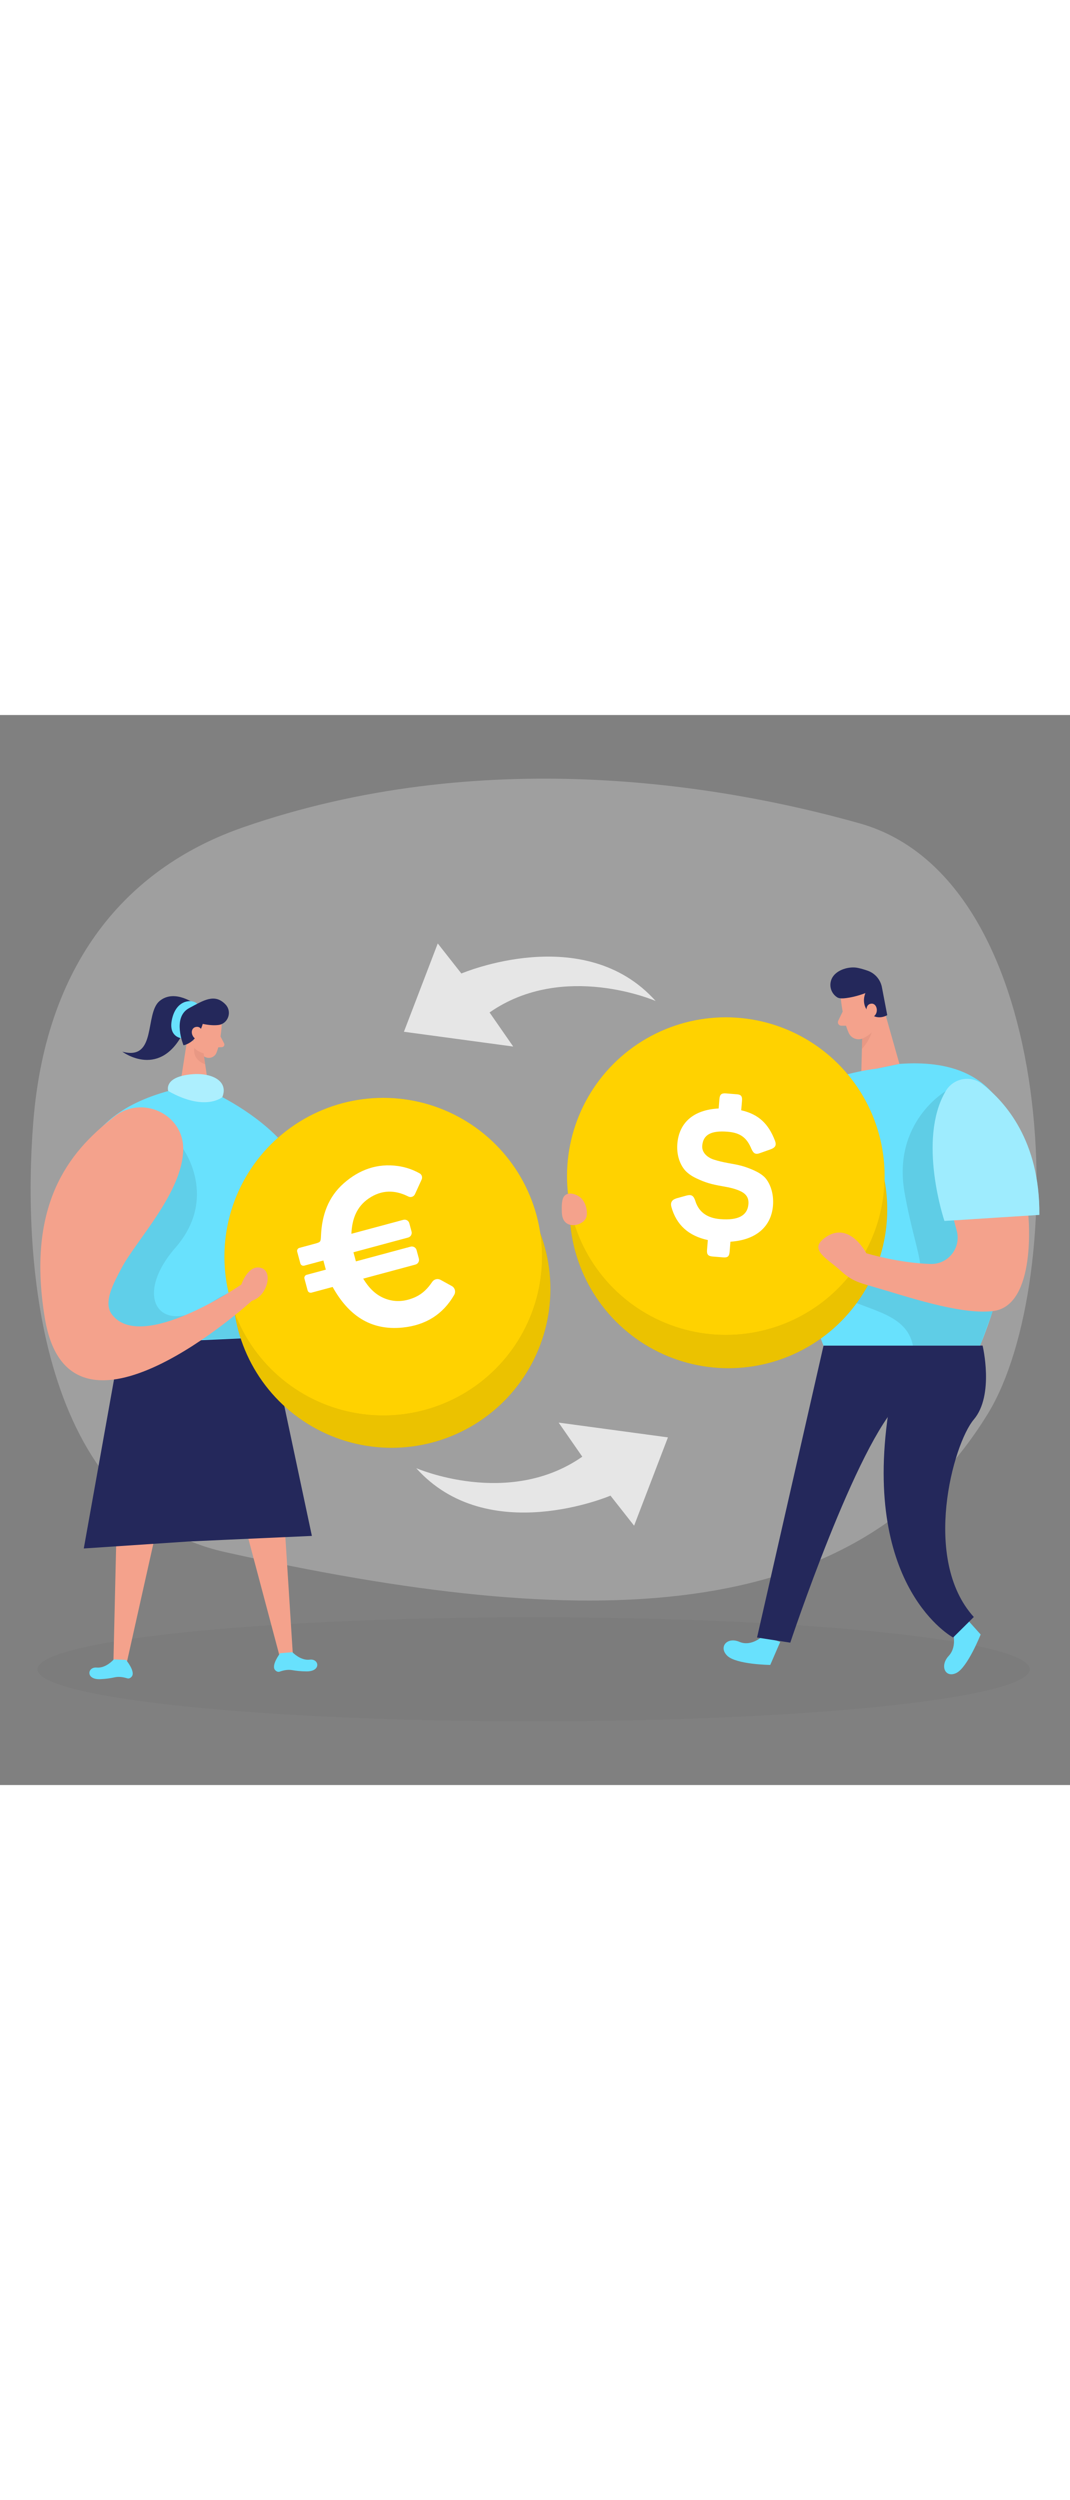 <svg id="_0565_currency" xmlns="http://www.w3.org/2000/svg" viewBox="0 0 500 500" data-imageid="currencies-81" imageName="Currencies" class="illustrations_image" style="width: 214px;"><rect x="0" y="0" width="500" height="500" fill="#808080" stroke="none"/><defs><style>.cls-1_currencies-81,.cls-2_currencies-81,.cls-3_currencies-81{fill:#fff;}.cls-4_currencies-81{fill:#f4a28c;}.cls-5_currencies-81,.cls-6_currencies-81{fill:#e6e6e6;}.cls-7_currencies-81{opacity:.03;}.cls-7_currencies-81,.cls-8_currencies-81{fill:none;}.cls-6_currencies-81{opacity:.3;}.cls-8_currencies-81,.cls-9_currencies-81{opacity:.08;}.cls-10_currencies-81{opacity:.09;}.cls-10_currencies-81,.cls-9_currencies-81,.cls-11_currencies-81{fill:#000001;}.cls-12_currencies-81{fill:#ce8172;opacity:.31;}.cls-2_currencies-81{opacity:.46;}.cls-13_currencies-81{fill:#24285b;}.cls-3_currencies-81{opacity:.36;}.cls-14_currencies-81{fill:#ffd200;}.cls-15_currencies-81{fill:#68e1fd;}</style></defs><g id="bg_currencies-81"><path class="cls-6_currencies-81" d="m113.67,52.46C62.21,70.3,21.7,112.44,15.54,190.29c-5.19,65.6,2.84,181.51,89.65,200.86,168.92,37.66,294.65,36.06,356.43-64.67,38.17-62.24,34.77-249.16-59.93-275.86-66.99-18.88-177.73-36.39-288.01,1.83Z"/></g><g id="sd_currencies-81" class="cls-7_currencies-81"><ellipse class="cls-11_currencies-81" cx="249.36" cy="445.93" rx="231.83" ry="24.33"/></g><g id="dollar_currencies-81"><path class="cls-15_currencies-81 targetColor" d="m356.46,430.34s-5.27,5.19-10.96,2.74c-5.7-2.45-9.86,2.4-5.66,6.51,4.2,4.11,20.09,4.29,20.09,4.29l4.66-10.77-8.13-2.76Z" style="fill: rgb(104, 225, 253);"/><path class="cls-15_currencies-81 targetColor" d="m445.04,427.93s2.58,7.09-1.72,11.73c-4.3,4.63-1.61,10.52,3.59,7.97,5.2-2.55,11.34-17.98,11.34-17.98l-7.72-8.61-5.49,6.89Z" style="fill: rgb(104, 225, 253);"/><path class="cls-13_currencies-81" d="m459.16,294.66s5.56,23.15-4.11,34.53c-9.67,11.39-24.47,65.32,0,92.29l-9.67,9.59s-42.37-22.77-30.29-104.88l-30.25-31.54h74.33Z"/><path class="cls-13_currencies-81" d="m384.83,294.66l-31.07,136.41,15.53,2.4s31.07-93.49,51.58-112.67l-36.05-26.14Z"/><path class="cls-15_currencies-81 targetColor" d="m377.61,174.72s-32.4,13.81-27.44,64.41l31.65-2.71-4.21-61.69Z" style="fill: rgb(104, 225, 253);"/><path class="cls-3_currencies-81" d="m377.61,174.72s-32.4,13.81-27.44,64.41l31.65-2.71-4.21-61.69Z"/><polygon class="cls-4_currencies-81" points="411.32 131.37 420.3 163.04 402.49 166.74 403.11 142.21 411.32 131.37"/><path class="cls-12_currencies-81" d="m402.75,147.58s3.25-1.07,5.42-4.18c0,0,.46,6.01-5.41,12.69l-.02-8.52Z"/><path class="cls-15_currencies-81 targetColor" d="m420.3,163.04l-10.56,2.19s-48.32,5.21-50.28,32.48c-1.96,27.27,25.33,96.95,25.33,96.95h73.2s58.65-138.83-37.7-131.62Z" style="fill: rgb(104, 225, 253);"/><path class="cls-4_currencies-81" d="m392.88,132.3s.89,10.01,3.72,16.26c1.14,2.54,4.18,3.68,6.7,2.5,3.13-1.47,6.94-4.36,7.11-9.78l1.42-9.16s.69-5.77-5.6-8.79c-6.29-3.02-14.2,2.9-13.35,8.97Z"/><path class="cls-10_currencies-81" d="m441.93,175.75s-25.04,14.54-19.23,47.45c5.81,32.91,15.48,44.23-5.18,39.63-20.65-4.6-29.14-14.96-29.14-14.96,0,0-14.86,12.13,0,21.33,14.86,9.2,35.03,9.18,38.21,25.46h31.41s2.54-7.14,5.91-16.12c3.37-8.99-21.99-102.79-21.99-102.79Z"/><path class="cls-13_currencies-81" d="m395.41,132.27c1.74-.22,4.91-.79,8.99-2.32,0,0-2.33,4.86,1.61,9.05,3.93,4.19,8.59,1.24,8.59,1.24l-2.42-12.67c-.59-3.72-3.15-6.83-6.7-8.08-1.45-.51-3.04-.99-4.61-1.32-3.98-.83-9.61.76-11.81,4.31-.95,1.53-1.26,3.43-.86,5.18s1.52,3.33,3.04,4.28c1.07.68,2.98.48,4.17.33Z"/><path class="cls-4_currencies-81" d="m404.89,138.9s-.6-3.82,2.31-4.03c2.91-.21,3.82,5.3.02,6.5l-2.33-2.47Z"/><circle class="cls-9_currencies-81" cx="340.38" cy="231.02" r="74.21"/><circle class="cls-14_currencies-81" cx="340.38" cy="231.02" r="74.21"/><g class="cls-8_currencies-81"><circle class="cls-11_currencies-81" cx="339.16" cy="215.46" r="74.21"/></g><circle class="cls-9_currencies-81" cx="340.38" cy="231.02" r="74.21"/><circle class="cls-14_currencies-81" cx="339.16" cy="215.46" r="74.21"/><path class="cls-1_currencies-81" d="m344.23,177.2c2.09.17,2.67.95,2.5,3.04l-.37,4.46c8.27,1.87,12.75,6.45,15.7,14.02.91,2.27.36,3.42-2.19,4.31l-4.62,1.64c-2.17.83-3.14.29-4.14-1.99-2.07-4.93-4.88-7.45-11.07-7.96-7.73-.63-11.46,1.35-11.89,6.53-.28,3.37,2.64,5.71,5.78,6.61,1.52.49,3.67,1.03,6.47,1.54,5.06.87,7.57,1.45,11.9,3.36,2.21,1.01,3.86,2.06,5.13,3.35,2.35,2.57,4.25,7.31,3.78,13.13-.81,9.91-8.01,16.1-19.88,16.87l-.39,4.73c-.17,2.09-.87,2.77-2.96,2.6l-5-.41c-2.09-.17-2.76-.96-2.59-3.05l.38-4.64c-9-1.93-14.71-7.07-17.04-15.5-.56-2.06.28-3.37,2.44-4.01l4.59-1.27c2.34-.63,3.3,0,4.11,2.35,1.58,5.26,5.47,8.14,11.65,8.65,8.37.69,12.77-1.61,13.21-6.97.23-2.82-.9-4.65-3.45-5.96-2.56-1.22-4.8-1.77-8.86-2.47-4.97-.87-7.74-1.64-11.97-3.64-2.12-1-3.76-2.14-5.03-3.43-2.53-2.68-4.35-7.22-3.9-12.77.81-9.82,7.53-15.86,19.3-16.46l.37-4.46c.17-2.09.96-2.76,3.05-2.59l5,.41Z"/><path class="cls-4_currencies-81" d="m480.54,233.91s4.13,42.27-16.63,44.63c-15.67,1.78-40.78-7.06-56.13-11.44-6.64-1.89-9.87-2.78-14.97-7.44-6.12-5.59-14.61-9.57-8.01-14.88,11.72-9.44,20.03,6.72,20.03,6.72,0,0,14.99,4.59,30.06,5.01,8.2.23,14.31-7.52,12.2-15.45l-3.88-14.56s27.47-25.77,37.32,7.4Z"/><path class="cls-4_currencies-81" d="m393.77,138.57l-2.08,4.3c-.51,1.06.25,2.3,1.43,2.31l3.91.04-3.26-6.65Z"/><path class="cls-15_currencies-81 targetColor" d="m458.99,172.44c10.72,8.28,27.01,26.58,26.69,61.14l-44.35,2.83s-12.81-37.94.59-60.66c3.56-6.04,11.52-7.59,17.06-3.31Z" style="fill: rgb(104, 225, 253);"/><path class="cls-3_currencies-81" d="m458.99,172.44c10.72,8.28,27.01,26.58,26.69,61.14l-44.35,2.83s-12.81-37.94.59-60.66c3.56-6.04,11.52-7.59,17.06-3.31Z"/><path class="cls-4_currencies-81" d="m271.74,225.93c1.53,1.63,2.31,3.86,2.48,6.09.09,1.21,0,2.49-.64,3.52-.38.62-.94,1.11-1.54,1.53-2.43,1.68-6.13,1.92-8.07-.3-1.11-1.28-1.41-3.06-1.44-4.75-.04-1.99-.24-5.93,1.37-7.47,2.14-2.05,6.17-.39,7.84,1.39Z"/></g><g id="euro_currencies-81"><path class="cls-13_currencies-81" d="m91.49,135.27s-9.76-7.54-16.9-1.65c-7.14,5.89-1.11,28.12-17.44,23.69,0,0,18.14,13.71,29.31-10.53l5.03-11.52Z"/><path class="cls-15_currencies-81 targetColor" d="m84.69,151.01s-6.43-.62-4.18-9.45c2.25-8.83,9.48-8.83,11.65-6.64l-7.47,16.09Z" style="fill: rgb(104, 225, 253);"/><path class="cls-4_currencies-81" d="m103.57,145.43s-.44,7.61-2.44,12.43c-.81,1.95-3.08,2.89-5.03,2.06-2.41-1.04-5.37-3.14-5.63-7.25l-1.3-6.92s-.66-4.36,4.04-6.8c4.7-2.44,10.85,1.87,10.34,6.49Z"/><polygon class="cls-4_currencies-81" points="87.79 149.69 83.94 174.38 97.7 175.54 95.04 157.57 87.79 149.69"/><path class="cls-4_currencies-81" d="m103.04,150.21l1.68,3.21c.41.79-.14,1.75-1.03,1.79l-2.96.12,2.32-5.12Z"/><path class="cls-12_currencies-81" d="m95.12,158.08s-2.87-.74-4.3-2.52c0,0-1.34,5.31,5.06,7.66l-.76-5.15Z"/><path class="cls-4_currencies-81" d="m88.31,149.79s.37-2.91-1.85-3.01-2.77,4.11.14,4.94l1.71-1.93Z"/><path class="cls-13_currencies-81" d="m102.04,144.85c-1.84.23-4.22.13-7.3-.52,0,0-2.13,8.35-8.98,10.01,0,0-5.49-13.05,2.64-17.4,6.81-3.65,11.91-6.95,16.96-1.71,3.23,3.35,1.3,9.04-3.31,9.62Z"/><path class="cls-4_currencies-81" d="m118.2,248.29s2.81,52.6,38.6,54.51c35.79,1.9,53.46-69.5,53.46-69.5,0,0,5.75-7.4-.54-11.88,0,0,3.72-11.28,0-11.64-3.72-.36-7.59,19.38-7.59,19.38,0,0-19.04,37.27-36.15,40.86-17.11,3.59-5.44-53.79-45.47-79.75-40.04-25.96-2.31,58.02-2.31,58.02Z"/><path class="cls-4_currencies-81" d="m94.56,148.79s-.11-3.4-2.84-3.06c-2.74.34-2.96,4.3.32,6.1l2.52-3.03Z"/><path class="cls-15_currencies-81 targetColor" d="m83.94,174.38l13.76,1.15s75.63,32.19,35.52,84.14c-3.36,4.35-5.49,9.53-5.93,15.01l-2.46,30.91-55.6,2.51s-85.49-111.22,14.71-133.72Z" style="fill: rgb(104, 225, 253);"/><polygon class="cls-4_currencies-81" points="131.07 348.26 136.86 439.26 131.05 441.24 108.38 356.03 131.07 348.26"/><path class="cls-9_currencies-81" d="m85.62,202.81s16.62,22.87-3.68,46.15c-20.3,23.28-7.07,42.18,16.53,25.79,23.6-16.39,28.43,3.36,28.43,3.36l-.88,12.58-37.83,1.29-41.89,2.05-16.33-34.29,55.66-56.92Z"/><path class="cls-15_currencies-81 targetColor" d="m136.65,437.93s3.77,4.05,8.12,3.48,5.49,5.55-1.58,5.49c-2.7-.02-4.89-.28-6.57-.58-2-.36-4,.01-5.91.69-.6.21-1.3.13-2.07-.64-2.19-2.18,2.27-7.97,2.27-7.97l5.73-.47Z" style="fill: rgb(104, 225, 253);"/><polygon class="cls-4_currencies-81" points="55.13 351.49 53 442.65 58.88 444.4 78.12 358.34 55.13 351.49"/><path class="cls-15_currencies-81 targetColor" d="m53.15,441.31s-3.6,4.2-7.98,3.8c-4.37-.4-5.27,5.77,1.8,5.42,2.7-.13,4.88-.47,6.54-.85,1.98-.44,3.99-.15,5.93.45.6.19,1.31.08,2.04-.72,2.1-2.27-2.59-7.88-2.59-7.88l-5.75-.24Z" style="fill: rgb(104, 225, 253);"/><polygon class="cls-13_currencies-81" points="126.02 290.69 145.74 383.59 105.24 385.41 88.13 386.19 39.15 389.46 56.26 293.84 126.02 290.69"/><circle class="cls-9_currencies-81" cx="182.99" cy="268.21" r="74.21"/><circle class="cls-14_currencies-81" cx="182.99" cy="268.21" r="74.21"/><g class="cls-8_currencies-81"><circle class="cls-11_currencies-81" cx="179.08" cy="253.1" r="74.21"/></g><circle class="cls-9_currencies-81" cx="182.99" cy="268.21" r="74.21"/><circle class="cls-14_currencies-81" cx="179.08" cy="253.1" r="74.21"/><path class="cls-1_currencies-81" d="m193.9,223.92l3.12-6.84c.48-1.05.11-2.32-.89-2.88-3.15-1.77-6.53-2.93-10.09-3.44-9.74-1.4-18.21,1.7-25.44,8.09-7.26,6.42-10.19,14.9-10.6,24.38-.13,3.07-.12,3.07-3.14,3.89-2.3.62-4.61,1.24-6.94,1.87-.78.21-1.26,1.02-1.04,1.8l1.47,5.47c.21.78,1.02,1.25,1.8,1.04l8.96-2.41,1.15,4.28-8.95,2.41c-.78.21-1.25,1.02-1.04,1.8l1.48,5.5c.21.78,1.02,1.25,1.8,1.04l9.89-2.66c7.22,12.97,17.46,20.53,32.76,18.96,10.7-1.1,18.81-6.14,24.06-15.29.83-1.44.32-3.3-1.14-4.1l-5.26-2.9c-1.36-.75-3.04-.31-3.91.98-1.98,2.94-4.36,5.45-7.7,7-4.52,2.09-9.22,2.64-13.99.9-4.68-1.71-7.9-5.1-10.55-9.44l24.41-6.57c1.22-.33,1.94-1.58,1.61-2.8l-1.07-3.96c-.33-1.22-1.58-1.94-2.8-1.61l-25.55,6.88-1.15-4.26,25.54-6.88c1.22-.33,1.94-1.58,1.61-2.8l-1.04-3.87c-.33-1.22-1.58-1.94-2.8-1.61l-24.27,6.53c.29-6.82,2.41-12.64,8.09-16.51,6.07-4.14,12.28-4.06,18.53-.91,1.14.58,2.53.09,3.07-1.08Z"/><path class="cls-4_currencies-81" d="m53.36,187.69c12.88-10.23,32.39-1.33,32.26,15.12-.15,20.1-21.91,42.57-28.74,55.48-3.78,7.15-8.83,16.17-4.59,21.8,13.76,18.26,60.48-13.97,60.48-13.97,0,0,3.17-9.57,9.29-7.75,5.86,1.74,2.61,13.45-4.39,15.34l.02.03s-85.1,77.69-96.7,8.3c-9.56-57.21,14.96-80.52,32.36-94.34Z"/><path class="cls-15_currencies-81 targetColor" d="m78.63,175.71s-2.17-5.82,8.69-7.55c10.86-1.73,19.78,2.52,16.55,10.4,0,0-7.93,6.92-25.24-2.85Z" style="fill: rgb(104, 225, 253);"/><path class="cls-2_currencies-81" d="m78.63,175.71s-2.17-5.82,8.69-7.55c10.86-1.73,19.78,2.52,16.55,10.4,0,0-7.93,6.92-25.24-2.85Z"/></g><g id="exchange_currencies-81"><path class="cls-5_currencies-81" d="m306.39,133.64s-43.06-18.77-77.62,5.35l11.05,15.93-51.07-6.91,15.81-41.26,11.04,14.04s57.36-24.53,90.79,12.86Z"/><path class="cls-5_currencies-81" d="m194.48,351.92s43.06,18.77,77.62-5.35l-11.05-15.93,51.07,6.91-15.81,41.26-11.04-14.04s-57.36,24.53-90.79-12.86Z"/></g></svg>